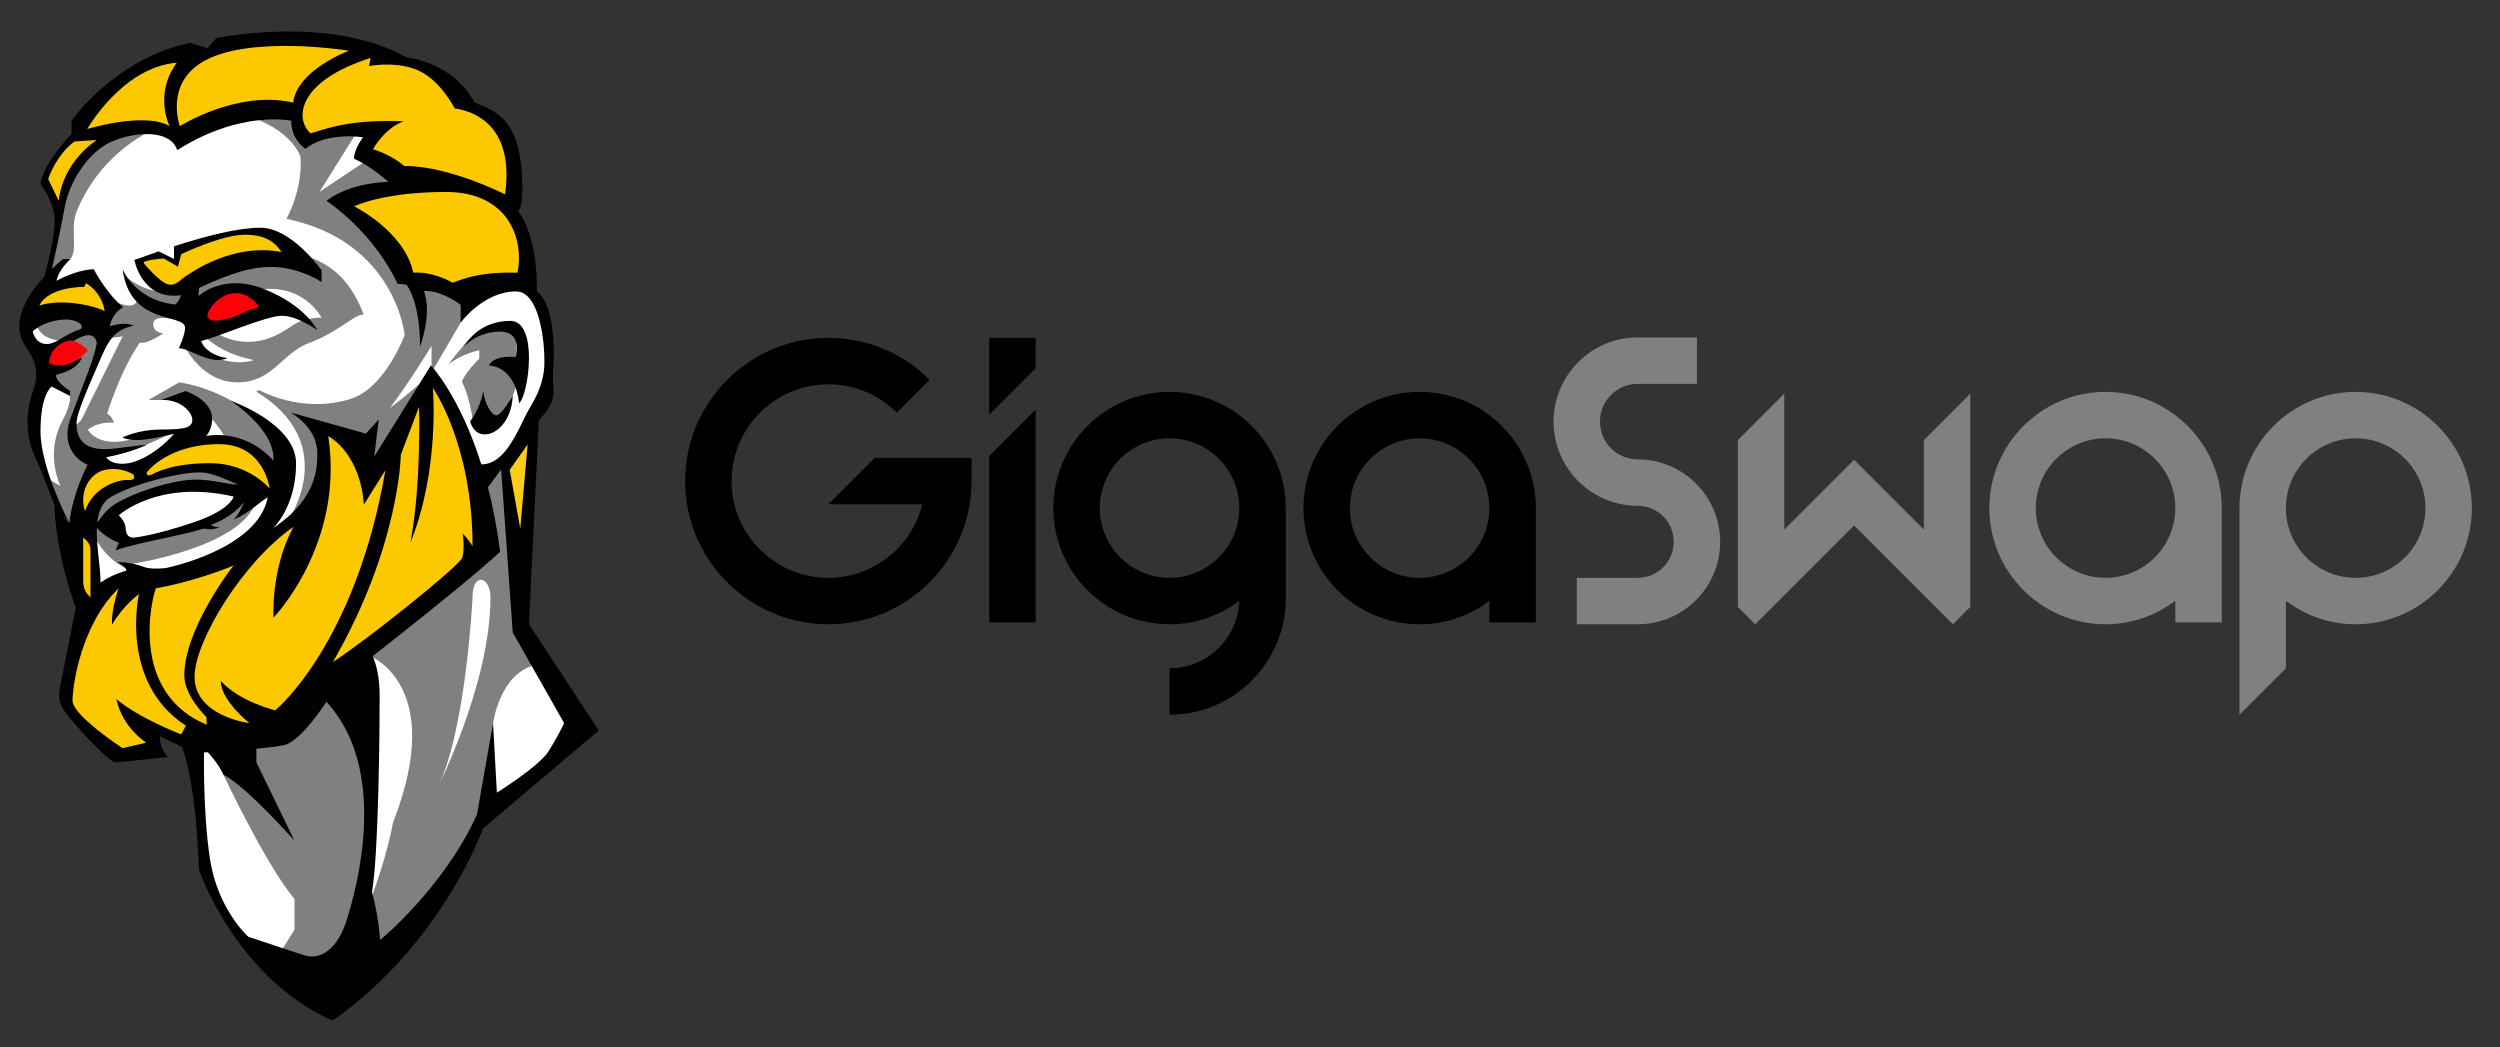 <?xml version="1.0" encoding="utf-8"?>
<!-- Generator: Adobe Illustrator 15.0.0, SVG Export Plug-In . SVG Version: 6.00 Build 0)  -->
<!DOCTYPE svg PUBLIC "-//W3C//DTD SVG 1.1//EN" "http://www.w3.org/Graphics/SVG/1.1/DTD/svg11.dtd">
<svg class="gigaswap" version="1.1" id="Layer_1" xmlns="http://www.w3.org/2000/svg" xmlns:xlink="http://www.w3.org/1999/xlink" x="0px" y="0px"
	 width="616px" height="258px" viewBox="0 0 616 258" enable-background="new 0 0 616 258" xml:space="preserve">
<rect x="0" y="0" width="616" height="258" fill="#333333" stroke="none"/>
<g>
	<g id="text">
		<path d="M288.18,96.558c-15.79,0-28.634,12.844-28.634,28.633c0,15.784,12.844,28.63,28.634,28.63
			c6.442,0,12.373-2.164,17.16-5.767c-0.306,9.212-7.874,16.617-17.16,16.617v11.44c15.786,0,28.631-12.843,28.631-28.631v-22.29
			C316.811,109.402,303.966,96.558,288.18,96.558z M288.18,142.38c-9.479,0-17.191-7.712-17.191-17.189
			c0-9.479,7.712-17.193,17.191-17.193c9.478,0,17.189,7.714,17.189,17.193C305.369,134.668,297.657,142.38,288.18,142.38z"/>
		<path d="M349.8,96.558c-15.786,0-28.631,12.844-28.631,28.633c0,15.784,12.845,28.63,28.631,28.63
			c6.455,0,12.397-2.17,17.191-5.791v5.319h11.44V125.19C378.432,109.402,365.588,96.558,349.8,96.558z M349.8,142.38
			c-9.478,0-17.189-7.712-17.189-17.189c0-9.479,7.712-17.193,17.189-17.193c9.479,0,17.191,7.714,17.191,17.193
			C366.991,134.668,359.278,142.38,349.8,142.38z"/>
		<path fill="#808080" d="M403.535,113.191c-5.13,0-9.301-4.173-9.301-9.304s4.171-9.304,9.301-9.304h14.595V83.143h-14.595
			c-11.438,0-20.744,9.308-20.744,20.745c0,11.439,9.307,20.745,20.744,20.745c4.893,0,8.876,3.983,8.876,8.875
			c0,4.891-3.983,8.872-8.876,8.872h-15.023v11.44h15.023c11.204,0,20.315-9.113,20.315-20.313
			C423.851,122.304,414.739,113.191,403.535,113.191z"/>
		<path fill="#808080" d="M518.813,96.558c-15.79,0-28.635,12.844-28.635,28.633c0,15.784,12.845,28.63,28.635,28.63
			c6.451,0,12.392-2.17,17.185-5.791v5.319h11.443V125.19C547.441,109.402,534.598,96.558,518.813,96.558z M518.813,142.38
			c-9.48,0-17.192-7.712-17.192-17.189c0-9.479,7.712-17.193,17.192-17.193c9.476,0,17.185,7.714,17.185,17.193
			C535.998,134.668,528.289,142.38,518.813,142.38z"/>
		<path d="M204.108,124.259h23.146c-2.566,10.391-11.971,18.121-23.146,18.121c-13.15,0-23.845-10.696-23.845-23.844
			c0-13.146,10.695-23.841,23.845-23.841c6.365,0,12.355,2.48,16.858,6.983l8.09-8.09c-6.664-6.664-15.523-10.334-24.948-10.334
			c-19.459,0-35.286,15.83-35.286,35.283c0,19.455,15.827,35.284,35.286,35.284c19.453,0,35.282-15.829,35.282-35.284v-5.721
			h-23.843L204.108,124.259z"/>
		<polygon points="243.747,153.349 255.189,153.349 255.189,100.905 243.747,112.344 		"/>
		<polygon points="243.747,83.253 243.747,102.162 255.185,90.722 255.185,83.253 		"/>
		<polygon fill="#808080" points="474.03,108.453 474.03,130.479 456.839,113.289 439.648,130.479 439.648,97.01 428.208,108.453 
			428.208,149.541 428.215,149.555 432.484,153.824 456.839,129.469 481.188,153.82 485.472,149.541 485.472,97.01 		"/>
		<path fill="#808080" d="M580.432,96.558c-15.787,0-28.631,12.844-28.631,28.633v50.921l11.44-11.442v-16.64
			c4.796,3.621,10.736,5.791,17.19,5.791c15.789,0,28.632-12.846,28.632-28.63C609.063,109.402,596.221,96.558,580.432,96.558z
			 M580.432,142.38c-9.479,0-17.19-7.712-17.19-17.189c0-9.479,7.712-17.193,17.19-17.193s17.19,7.714,17.19,17.193
			C597.622,134.668,589.91,142.38,580.432,142.38z"/>
	</g>
	<g id="head">
		<path fill="#FFFFFF" d="M129.935,153.908l2.424-50.333l0.056-0.193l0.088-0.103c0.248-0.292,0.479-0.569,0.69-0.805
			c3.022-3.416,2.899-5.197,2.732-7.659c-0.068-0.969-0.143-2.067-0.041-3.394c0.596-7.785-0.335-16.704-3.747-19.222h-0.039
			l-0.236-0.237l0.002-0.167c0.232-14.068-4.47-19.439-4.518-19.493l-0.361-0.358l0.437-0.244c0.01-0.005,0.885-0.729,0.885-4.875
			c0-16.324-5.37-18.596-10.563-20.792l-1.123-0.481l-0.066-0.121c-5.235-9.785-16.301-10.868-16.573-10.929
			c-7.433-4.207-17.158-6.342-28.899-6.342c-9.199,0-16.515,1.375-17.569,1.584l-2.291,2.621l-4.335-1.391
			C29.463,14.54,18.346,29.083,18.032,29.977v3.157l-0.107,0.115c-6.607,7.089-7.434,11.272-7.533,12.067
			c0.578,0.711,3.164,4.115,3.456,8.548c0.257,3.917-1.708,11.404-2.657,14.605C5.764,74.332,3.869,79.994,5.99,84.006
			c0.308,0.583,0.659,1.146,1.015,1.718c1.568,2.514,3.344,5.362,1.613,10.358c-2.092,6.033-1.917,11.484,0.536,16.665
			c1.19,2.514,3.604,8.821,4.586,11.416l0.078,0.205l0.002,0.068c0.208,8.289,2.776,18.617,5.229,25.176l0.039,0.106l-0.021,0.111
			c0,0-3.077,15.626-3.728,18.824c-0.622,3.049-0.437,4.454,0.822,6.261c2.015,2.885,10.777,12.505,12.425,12.505
			c3.145-0.258,6.258-0.599,9.863-0.992l2.153-0.233c-1.855-2.356-1.602-4.718-1.588-4.825l0.064-0.555l6.092,2.933l0.057,0.15
			c3.655,9.742,4.205,30.21,4.189,30.298c0.09,0.263,9.167,26.323,32.484,36.839c26.663-18.875,36.621-46.741,36.718-47.021
			l0.035-0.103L147,179.92L129.935,153.908z"/>
		<path fill="#808080" d="M90.471,161.293c0,0,19.888,6.786,6.393,41.313c-2.248,11.601-6.393,21.07-6.393,21.07l1.974,13.612
			l19.413-22.411l8.996-17.045l0.631-19.652c0,0,1.658-12.15,10.261-14.282c-3.868-8.643-3.395-18.112-3.395-18.112l-4.501-32.227
			l-6.034,5.239l1.894,16.571l-22.964,20.479L90.471,161.293z"/>
		<path fill="#808080" d="M55.039,190.888c0,0,10.574,22.411,17.519,30.618c0,3.71,0,6.55,0,7.575l-3.55,5.682l10.417,3.395
			l7.733-10.22l3.314-13.415v-31.212l-4.499-13.139l-9.469,2.486l-16.977,9.122L55.039,190.888z"/>
		<path fill="#808080" d="M38.268,31.793c0,0-13.138,4.971-19.412,20.359c-1.625,4.332,0.427,9.413-1.539,11.681
			c-1.966,2.264-4.084,3.351-4.084,3.351h-1.125l2.249-11.776l3.492-12.902l5.091-6.215l6.57-4.201L38.268,31.793z"/>
		<path fill="#808080" d="M45.569,85.455c0,0,4.182,8.758,12.942,8.758s10.89-7.26,17.834-9.785
			c6.946-2.525,10.734-6.867,13.259-6.944c-2.525-6.551-6.551-12.468-15.467-14.758c-8.92-2.287-24.544,5.366-24.544,5.366
			l-2.603,6.866l2.445,0.663c0,0,5.05-5.791,8.918-5.003c3.868,0.791,6.786,0.631,6.786,0.631s8.996-1.374,14.087,7.007
			c-1.894-0.002-4.824,0.421-6.808,1.715c-2.899,1.894-9.824,7.337-19.473,1.952c-9.646-5.386-2.365,1.126-2.365,1.126
			s3.963,4.166,12.014,5.663c-6.451,2.089-13.437-2.467-13.437-2.467L45.569,85.455z"/>
		<path fill="#808080" d="M39.649,98.555h-3.078l7.576-4.341c0,0,12.863,1.579,21.15,11.286c8.287,9.707,2.683,10.066,2.683,10.066
			l-6.391-5.253l-5.684-1.814c0,0-2.841-5.446-6.155-7.102c-3.314-1.656-7.427-3.227-7.427-3.227L39.649,98.555z"/>
		<path fill="#808080" d="M40.971,107.342c0,0-7.003,3.681-14.777,5.3c-7.772,1.617-9.312-6.116-9.312-6.116L20,103.527
			l10.219-20.638l-2.585,0.327l-2.978-3.68l4.481-4.916c0,0,3.765,1.759,4.593-0.431c-1.302-1.833-2.25-5.662-2.25-5.662
			s4.46,3.829,9.709,3.197c5.248-0.631,5.483,1.222,5.483,1.222l-4.752,5.551c0,0-4.164-0.895-4.164,1.354
			c0,2.25,2.486,2.25,2.486,2.25s-3.827,2.761-5.8,2.327c-4.932,7.143-8.049,17.52-8.049,17.52s1.185,0.472,1.695,2.21
			c-4.458-0.277-6.43,1.734-6.43,1.734s2.525,4.855,11.402,2.17C41.939,105.382,40.971,107.342,40.971,107.342z"/>
		<path fill="#808080" d="M11.635,117.848l3.254,1.896c0,0-3.856-7.755,0.356-15.804c3.552-6.787,1.282-7.122,1.282-7.122
			l-3.906-4.024l-2.249-5.999l5.109-2.878c0,0-5.682,0.253-6.628-4.421c-0.947-4.676,11.186-2.25,11.186-2.25l4.618,3.948v4.575
			l-3.375,9.472l-3.61,10.652l2.825,6.395l1.792,3.727c0,0-3.316,5.682-3.729,10.298c-0.416,4.618-1.832,4.734-1.832,4.734
			l-2.787-6.804L11.635,117.848z"/>
		<path fill="#808080" d="M22.999,131.779c0,0,3.079,6.549,8.838,8.523c0.473-0.554,0.896-1.399,0.896-1.399
			s27.278-4.127,30.433-15.648l-5.128-6.155c0,0-9.628-5.288-22.807,0c-13.18,5.288-13.337,12.311-13.337,12.311L22.999,131.779z"/>
		<path fill="#808080" d="M110.515,89.795c0,0,4.38-6.187,7.913-8.655c3.531-2.471,8.739-0.421,8.739-0.421l0.316,13.89
			l-0.433,0.947l-0.709,1.974l-2.804,4.97l-4.538,2.367l-2.564-1.886c0,0-0.947-5.927-2.603-8.846
			c0.471-2.052,4.261-5.759,4.261-5.759v-2.054C118.092,86.322,113.987,87.031,110.515,89.795z"/>
		<path fill="#808080" d="M70.979,128.228c0,0,13.257-18.781-7.813-31.725l0.672-0.396c0,0,10.477,6.021,22.617,2.157
			c8.515-2.708,13.25-15.73,13.25-15.73s-2.229-23.042-29.11-28.607c4.369-8.404,3.421-15.389,3.421-15.389
			s-2.129-6.867-14.085-10.298c-11.956-3.433,28.41-4.023,28.41-4.023l-1.066,9.413L78.71,47.299l12.234-8.168l16.636,10.358
			l7.749,26.733l-1.822,3.275l-7.174,12.271v-6.55c0,0-5.84,9.549-10.259,15.309c5.67-4.261,8.996-7.496,8.996-7.496l-14.993,28.145
			L70.979,128.228z"/>
		<path d="M136.281,91.453c0.612-7.975-0.358-17.117-4.014-19.65l-0.004-0.002c0.238-14.434-4.622-19.767-4.622-19.767
			s1.064-0.592,1.064-5.208c0-17.638-6.274-19.177-11.798-21.583c-5.405-10.101-16.729-11.087-16.729-11.087
			C81.356,3.502,53.303,9.38,53.303,9.38l-2.21,2.525l-4.183-1.342c-17.992,3.632-29.277,18.705-29.277,19.414
			c0,0.709,0,2.999,0,2.999c-7.576,8.127-7.653,12.469-7.653,12.469s3.154,3.631,3.472,8.444c0.255,3.913-1.781,11.574-2.553,14.31
			c-6.473,6.993-7.104,12.509-5.261,15.995c1.67,3.162,4.655,5.839,2.604,11.759c-2.873,8.285-0.868,13.966,0.553,16.967
			c1.42,2.999,4.625,11.527,4.625,11.527h0.001c0.199,7.872,2.547,18.062,5.255,25.306c0,0-3.077,15.625-3.728,18.822
			c-0.65,3.195-0.435,4.674,0.887,6.568c1.67,2.391,10.864,12.832,12.786,12.674c3.965-0.322,7.872-0.779,12.784-1.309
			c-2.309-2.428-1.993-5.092-1.993-5.092l8.524,4.104c0,0,16.572-0.789,21.938-1.894c5.368-1.105,13.417-15.309,13.417-15.309
			s29.513-22.729,39.932-32.356c-0.75-5.905-1.794-11.184-3-15.868c3.314-4.536,10.28-13.974,13.269-17.353
			C137.82,97.846,135.922,96.146,136.281,91.453z M8.083,81.626c2.206-1.96,5.325-2.843,8.223-2.911
			c2.157,0.006,4.799,1.204,3.536,2.398c-3.947,1.183-6.235,4.025-8.814,3.63C8.445,84.351,8.083,81.626,8.083,81.626z
			 M17.079,128.857c-0.59-0.483-1.147-1.208-1.644-1.983L17.079,128.857c0,0-7.1-13.413-7.1-22.647
			c0-9.233,2.761-10.969,2.761-10.969l4.419,2.29l0.158-1.185c0,0-3.552-2.132-3.552-3.945c1.027-0.396,5.052-1.027,6.471-4.34
			c-2.918,1.657-6.892,1.485-6.892,1.485l-0.822-1.169c0,0,1.955-2.37,6.531-4.895c4.411-2.434,4.78,0.845,4.801,1.087
			c-0.779,4.33-3.682,10.867-6.42,18.366c-3.196,8.76,4.145,11.601,4.145,11.601S17.909,121.402,17.079,128.857z M40.728,139.998
			c-2.409,0.204-4.211,0.096-5.103-0.249c-3.472-1.341-6.707-1.263-6.707-1.263s2.287,1.224,2.209,2.132
			c-2.545,0.693-4.665,1.765-6.393,2.934c0.175-3.328-1.073-8.811-0.867-13.518c1.972,2.436,5.444,3.718,5.444,3.718
			s-0.552,1.185-0.867,1.894c4.154-1.699,14.833-3.324,21.805-5.401c1.046,0.213,2.237,0.322,3.882-0.319
			c-1.011,0-1.734-0.305-2.194-0.587c0.818-0.302,1.573-0.617,2.233-0.953c2.987-1.512,4.875-3.291,6.033-4.735
			c-0.674,1.579-1.633,3.469-2.658,4.38c3.687-1.489,6.564-4.464,8.376-5.461c0.016,0.004,0.033,0.01,0.047,0.016
			C63.508,135.354,41.189,139.906,40.728,139.998z M23.965,128.764c0.226-2.048,0.799-3.881,1.993-5.232
			c2.669-3.022,18.229-7.577,24.03-7.102c2.307,0.187,5.531,1.557,8.639,2.985c-3.39-0.13-6.892-1.531-11.815-1.18
			c-4.959,0.353-12.529,2.731-17.264,5.257C26.147,125.305,25.271,127.16,23.965,128.764z M133.96,91.815
			c-0.896,5.407-3.165,7.836-4.782,11.236c-2.741,5.771-5.682,11.377-10.572,11.377v0.002
			c-5.348-16.967-12.431-24.398-12.431-24.398l-13.969,22.491l1.107-9.156l-3.159,3.472l-18.564-5.206c0,0,6.599,3.608,6.599,9.943
			c0,2.946,0.09,10.062-8.341,16.696c-0.842,0.663-1.697,1.29-2.564,1.888c0.002-0.002,5.668-5.21,5.668-15.979
			c0-9.826-16.178-15.468-16.178-15.468s11.206,7.18,10.575,14.757c-7.338-8.129-16.572-6.039-16.572-6.039s1.499-1.379,1.499-4.3
			c0-4.577-6.551-6.786-6.551-6.786l-6.076,2.209c4.815-0.238,7.734,3.018,7.734,4.854c0,1.833-1.362,2.426-7.517,2.426
			c-6.155,0-9.706,2.013-9.706,2.013s1.243,0.592,3.847,0.592c2.603,0,8.877-1.539,8.877-1.539s-3.965,4.795-9.411,6.748
			c-3.54,1.271-6.551,0.44-7.279-1.005c6.062-1.082,10.062-3.079,10.062-3.079s-2.731,0.273-7.93,0.947
			c-8.883,1.152-9.469-3.671-9.469-6.273c0-2.604,3.55-10.3,5.682-15.271c2.129-4.971,3.433-7.576,8.404-8.758
			c-2.722-1.067-5.917,0.236-5.917,0.236s0.472-3.197,3.314-4.737c-4.261-3.55-7.221-9.349-7.221-9.349s-3.433-0.121-8.522,2.484
			c-0.226,0.115-0.448,0.244-0.668,0.376c0.489-2.771,3.391-5.385,3.391-5.385h-1.816c-0.97,0.818-1.859,1.621-2.682,2.41
			c0.708-3.189,2.198-10.032,3.077-14.958c1.183-6.628,5.524-12.944,10.259-15.705C30.89,32.818,41.702,31.082,43.675,37
			c15.625-9.941,28.093-7.26,28.093-7.26s-0.347,4.103,3.472,6.944c5.446-4.339,14.207-2.841,14.207-2.841s-2.212,2.841-2.212,5.288
			c4.184,1.736,8.445,5.682,8.445,5.682s-9.115,0-15.231,4.657c12.628,8.838,17.479,20.439,17.479,20.439s1.146,0.078,2.25,0.238
			c3.552,5.089,3.314,15.268,3.314,15.268s3.078-8.168,0.947-13.731c4.146-0.099,8.024,2.644,9.068,3.447v4.366
			c0,0,5.619-7.694,13.658-7.694C133.678,71.803,134.629,87.784,133.96,91.815z"/>
		<path fill="#FCC900" d="M36.02,182.995l-5.839,1.342c0,0-12.31-8.051-12.31-11.679c0-3.632,2.05-18.705,11.363-27.701
			c0,0-1.914,5.327-1.619,8.938c2.843-4.854,6.63-7.518,6.63-7.518s-5.011,21.702,11.56,32.435c-0.67,1.185-1.183,2.132-1.183,2.132
			s-10.496-4.025-15.942-8.702C30.161,179.346,36.02,182.995,36.02,182.995z"/>
		<path fill="#FCC900" d="M50.935,178.575c-17.521-7.26-14.53-27.498-12.548-33.618c8.129-1.42,16.474-4.42,19.157-5.648
			c-4.795,6.336-12.135,18.116-12.135,27.115c0,5.049,5.446,10.258,5.446,10.258L50.935,178.575z"/>
		<path fill="#FCC900" d="M72.321,129.806c-12.509,8.618-24.385,28.251-24.385,36.934c0,9.784,13.493,11.44,13.493,11.44
			s-7.103-5.682-7.022-10.416c4.657,5.21,13.415,7.26,13.415,7.26S87.55,158.94,94.97,115.837l-5.327,8.522
			c0,0-0.234-11.607-8.76-16.928c4.025,26.753-13.495,44.746-13.495,44.746S66.679,140.104,72.321,129.806z"/>
		<path fill="#FCC900" d="M106.649,95.556c0,0,9.785,13.891,9.785,38.984c-1.025-1.657-2.406-3.076-2.406-3.076
			s0.513,3.866-0.119,5.918c-0.631,2.052-23.882,20.612-31.88,25.726C98.52,134.54,98.758,112.05,98.758,112.05l4.497-11.839
			c0,0,0.592,19.177-2.13,33.502C108.465,115.6,106.649,95.556,106.649,95.556z"/>
		<path d="M66.62,65.766c7.219,0,12.606,3.728,12.606,3.728v-2.899c0,0-7.34-10.477-15.034-10.477
			c-5.506,0-13.195,1.944-21.308,4.563v3.131l-3.788-1.871c-1.992,0.68-3.993,1.387-5.978,2.106c0,0,1.777,10.062,11.511,8.69
			c-0.267,0.791-0.705,1.686-1.43,2.299c-9.943-1.025-12.98-8.68-12.98-8.68c1.839,14.087,15.389,10.714,15.389,14.442
			c0,1.65-1.54,5.05-1.54,5.05c2.447-0.235,7.813,4.341,11.995,2.368c-2.938-0.257-5.917-2.132-6.471-4.181
			c4.734-1.263,16.1-6.235,19.888-6.235c3.788,0,8.68,3.55,8.68,3.55s-2.763-5.997-13.021-10.101
			c-10.258-4.103-16.255,1.738-16.255,1.738l0.169-2.042C53.542,68.876,60.368,65.766,66.62,65.766z"/>
		<path fill="#FCC900" d="M87.275,50.849c0,0,12.4,6.157,14.559,16.335c2.843-0.236,6.589,0.717,9.707,2.486
			c6.866-2.841,13.259-2.486,15.981-2.486c1.656-7.93-2.013-19.886-17.64-19.886C94.259,47.299,87.275,50.849,87.275,50.849z"/>
		<path fill="#FCC900" d="M124.444,47.892c0,0-13.968-7.104-24.858-6.983c-3.195-2.841-7.694-4.145-7.694-4.145
			s2.841-5.208,7.576-6.864c-13.495-0.592-19.249,1.919-22.964,2.958c-3.905-3.55-3.314-12.783,14.796-18.584l-0.354,2.013
			c0,0,5.446-1.183,10.89,0.59c5.446,1.777,8.996,7.578,10.181,9.826C117.697,27.53,126.694,31.672,124.444,47.892z"/>
		<path fill="#FCC900" d="M85.972,12.496c0,0-12.784,4.736-13.731,12.785c-13.73-3.195-27.935,5.801-27.935,5.801
			s-3.671-10.011,5.237-15.605C60.825,8.392,85.972,12.496,85.972,12.496z"/>
		<path fill="#FCC900" d="M41.781,31.082c0,0-3.945-7.813,1.775-15.625c-13.454,1.103-22.058,16.335-22.058,16.335
			S35.784,27.452,41.781,31.082z"/>
		<path fill="#FCC900" d="M14.476,49.489l-2.605-5.385c0,0,1.831-5.756,6.451-9.234c2.073-0.177,5.504-0.354,5.504-0.354
			S15.526,39.63,14.476,49.489z"/>
		<g>
			<g>
				<path d="M114.302,85.415c0,0,3.278-6.352,11.404-6.352c7.146,0,4.479,18.545,2.18,20.281c0,0-0.405-8.602-7.427-9.312
					c1.499-2.763,6.629-2.054,6.629-2.054s1.816-6.272-3.866-6.272C117.539,81.707,114.302,85.415,114.302,85.415z"/>
				<path d="M126.34,97.53c0,0-2.787,4.813-4.018,4.813s-2.967-3.04-3.244-5.919c-0.867,4.538-3.236,7.38-3.236,7.38
					s0.672,3.234,3.632,3.234C122.431,107.038,126.063,103.605,126.34,97.53z"/>
			</g>
		</g>
		<path fill="#FF000A" d="M21.658,86.322c0,0-2.954-3.211-5.486-2.209c-4.186,1.656-4.063,5.288-4.063,5.288
			S16.292,92.203,21.658,86.322z"/>
		<path fill="#FF000A" d="M63.838,75.707c0,0-2.408-3.943-6.452-3.431c-2.995,0.38-5.029,2.632-5.976,4.407s0.546,2.548,2.365,2.281
			C59.399,78.135,60.286,76.183,63.838,75.707z"/>
		<path fill="#FCC900" d="M36.139,116.43c0,0,5.031-6.983,17.873-6.983c11.127,0,12.429,10.948,12.429,10.948
			s-5.148-6.274-14.678-6.274s-13.553,2.426-14.619,2.901C36.078,117.494,36.139,116.43,36.139,116.43z"/>
		<path fill="#FCC900" d="M32.822,116.901c0,0-2.919-1.981-6.985-1.123c-3.386,0.717-6.508,4.971-4.91,10.179
			c2.071-6.095,8.345-7.813,10.652-7.692C33.888,118.382,32.822,116.901,32.822,116.901z"/>
		<path fill="#FCC900" d="M20.497,132.489c0,0,1.792,1.103,1.792,2.919c0,1.815,0,11.759,0,11.759s-1.792-1.341-1.792-3.788
			C20.497,140.934,20.497,132.489,20.497,132.489z"/>
		<path fill="#FCC900" d="M35.488,64.936c0,0,3.728,4.499,5.798,5.089c2.074,0.593,3.079-1.122,4.439-1.952
			c1.362-0.828,11.484-8.285,23.617-5.978c-2.013-3.195-5.091-4.261-8.996-4.261c-5.742,0-15.685,4.795-15.685,4.795l-0.83,3.077
			l-3.492-2.013C40.339,63.693,34.716,64.05,35.488,64.936z"/>
		<path fill="#FCC900" d="M25.781,76.656c0,0-0.415-4.32-4.557-6.867l-0.474,0.887c0,0-8.76-0.117-11.069,4.618
			C14.889,73.519,22.999,75.177,25.781,76.656z"/>
		<path fill="#FFFFFF" d="M32.784,132.489c0,0,4.895-0.362,15.153-3.866c9.074-3.102,9.608-6.274,9.608-6.274
			c-18.489-4.304-28.272,4.614-28.272,4.614s1.224,1.185,1.539,2.369C31.127,130.518,30.731,132.251,32.784,132.489z"/>
		<path d="M132.848,101.731l-2.508,52.066l17.187,26.199l-28.529,24.148c0,0-9.824,28.171-37.05,47.348
			c-23.911-10.652-32.907-37.169-32.907-37.169s-0.573-23.085-4.895-31.96c1.58,0.315,6.157,1.104,6.157,1.104
			s-0.472,15.533,1.421,28.095c1.892,12.562,9.469,19.257,9.469,19.257s11.759,3.943,14.126,4.654c2.367,0.711,7.26,0,10.021-8.524
			c2.763-8.521,10.496-37.365-4.906-54.04l0.21-5.461l10.537-7.103c0,0,2.368,3.434,2.368,11.127s-0.238,39.063-1.896,48.297
			c1.658,6.038,2.015,11.837,2.015,11.837s15.664-12.784,23.871-30.934l3.945-22.493l0.947,17.127c0,0,10.418-6.473,12.786-10.26
			c2.367-3.788,3.788-6.867,3.788-6.867l-12.665-22.332l-2.964-41.67L132.848,101.731z"/>
		<polygon fill="#FACD19" points="125.588,115.76 130.007,109.525 128.193,130.279 		"/>
		<path d="M63.166,181.259v6.56l9.392,19.323c0,0-11.837-13.413-17.519-16.254c-1.736-3.947-5.888-7.618-5.888-7.618L63.166,181.259
			z"/>
		<path fill="#FFFFFF" d="M107.753,194.2c0,0,13.1-25.669,13.1-47.033c0-5.131-4.419-6.313-4.419,0
			C116.434,147.167,114.856,180.153,107.753,194.2z"/>
	</g>
</g>
</svg>
